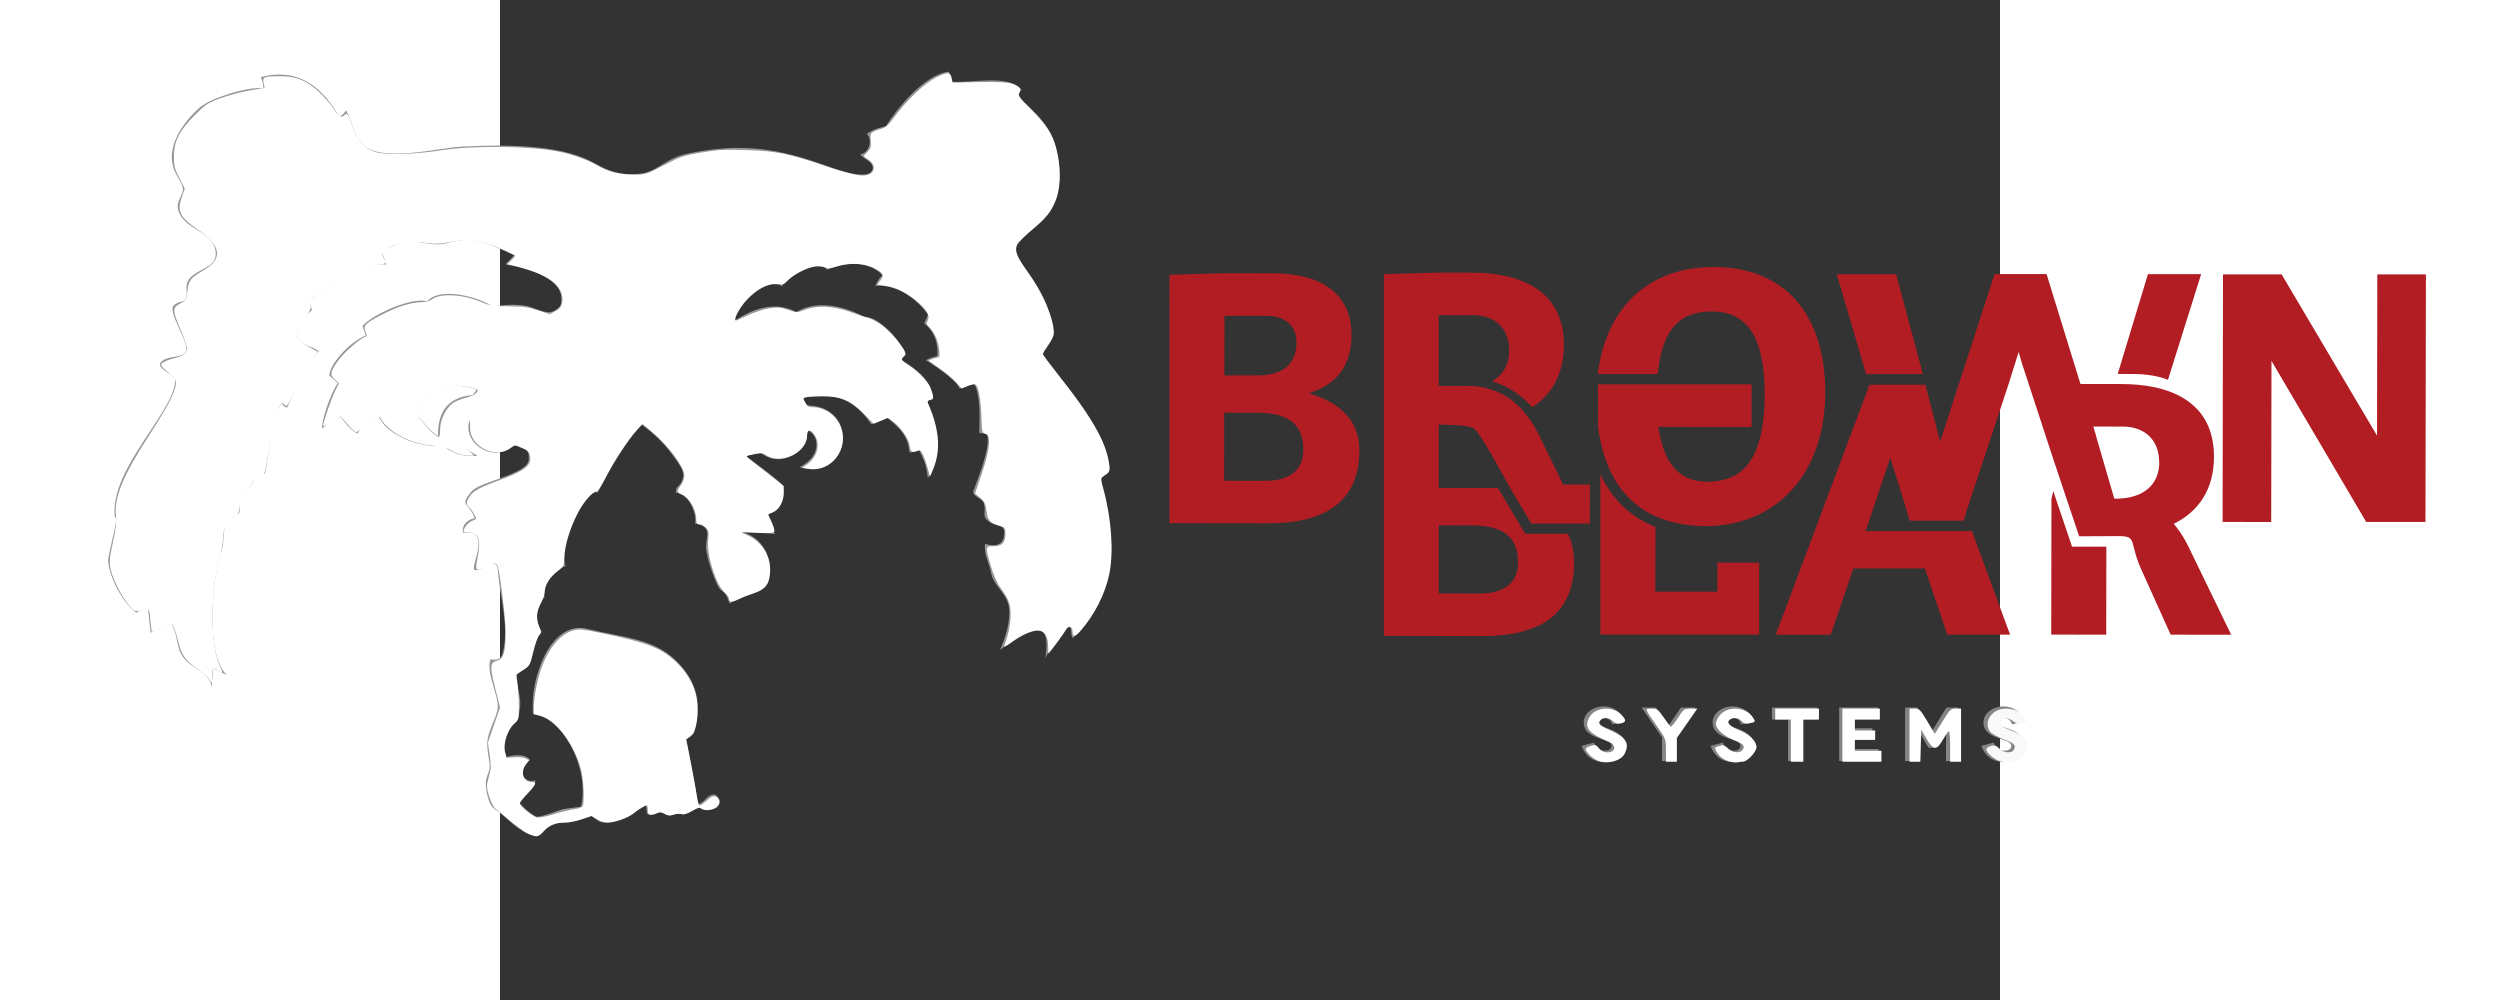 <?xml version="1.0" encoding="UTF-8" standalone="no"?>
<!-- Created with Inkscape (http://www.inkscape.org/) -->
<svg
   xmlns:dc="http://purl.org/dc/elements/1.1/"
   xmlns:cc="http://creativecommons.org/ns#"
   xmlns:rdf="http://www.w3.org/1999/02/22-rdf-syntax-ns#"
   xmlns:svg="http://www.w3.org/2000/svg"
   xmlns="http://www.w3.org/2000/svg"
   xmlns:sodipodi="http://sodipodi.sourceforge.net/DTD/sodipodi-0.dtd"
   xmlns:inkscape="http://www.inkscape.org/namespaces/inkscape"
   width="100mm"
   height="40mm"
   viewBox="30 0 90 60"
   version="1.1"
   id="svg8"
   inkscape:version="0.92.2 (5c3e80d, 2017-08-06)"
   sodipodi:docname="logo.svg">
  
  <rect x="30" y="0" width="90" height="60" fill="#333333" stroke="none"/>
  
  <sodipodi:namedview
     id="base"
     pagecolor="#ffffff"
     bordercolor="#666666"
     borderopacity="1.0"
     inkscape:pageopacity="0.0"
     inkscape:pageshadow="2"
     inkscape:zoom="1.095"
     inkscape:cx="277.79509"
     inkscape:cy="1015.5867"
     inkscape:document-units="mm"
     inkscape:current-layer="layer1"
     showgrid="true"
     showguides="false"
     inkscape:window-width="800"
     inkscape:window-height="600"
     inkscape:window-x="-9"
     inkscape:window-y="-9"
     inkscape:window-maximized="1">
    <inkscape:grid
       type="xygrid"
       id="grid3840" />
  </sodipodi:namedview>
  <g
     inkscape:label="Layer 1"
     inkscape:groupmode="layer"
     id="layer1"
     style="display:inline">
    <g
       id="g3883"
       style="display:inline">
      <g
         id="g3707"
         inkscape:label="Brownbear Logo 2"
         transform="matrix(0.353,0,0,-0.353,16.792,124.68)">
        <g
           transform="translate(-4.821,-12.321)"
           id="g3709"
           style="display:inline">
          <g
             id="g3711"
             clip-path="url(#clipPath3715)"
             style="display:inline"
             transform="translate(29.48,29.481)" />
        </g>
      </g>
    </g>
    <g
       style="display:inline"
       id="g3717"
       transform="matrix(0.353,0,0,-0.353,28.339,23.704)">
      <path
         d="m 0,0 c -4.565,-0.4 -5.914,-3.342 -5.825,-6.93 -0.031,0 -0.063,0.002 -0.089,0.003 -1.07,0.702 -3.316,3.005 -3.645,4.355 1.506,3.003 4.646,5.328 10.226,3.554 C 0.583,0.5 0,0 0,0 m 97.376,-44.792 c 0.641,1.812 3.06,3.683 3.624,5.503 1.182,-0.141 0.521,-1.005 1.035,-2.043 7.966,8.168 7.62,16.717 4.624,27.33 -0.028,0.093 1.335,0.768 1.425,0.687 C 109.252,-6.533 97.53,5.328 96.798,7.15 v 0.092 c 0.212,0.023 1.985,2.854 1.985,2.854 -0.404,7.654 -6.094,11.993 -6.544,14.404 -0.446,2.348 4.63,3.918 6.276,7.418 1.278,2.725 1.802,5.028 0.716,9.885 -0.925,4.113 -3.728,6.461 -6.751,9.109 0.078,0.104 0.781,1.122 0.93,0.922 -2.076,2.801 -8.804,1.133 -11.864,1.426 -0.175,0.81 -0.175,0.81 -0.556,1.702 -4.379,-0.458 -9.302,-7.004 -10.645,-9.179 -0.167,-0.263 -1.886,-0.283 -3.326,-1.418 1.044,-0.728 0.498,-3.275 -1.057,-3.426 0.269,-0.786 2.375,-1.193 2.056,-2.558 -0.498,-2.096 -6.367,0.072 -7.524,0.494 -8.497,3.092 -14.69,4.058 -23.812,2.186 -4.495,-0.924 -5.051,-3.475 -9.423,-3.533 -3.089,-0.036 -4.801,0.976 -7.116,2.208 -5.673,3.022 -15.777,2.806 -21.995,2.493 -3.843,-0.197 -13.555,-2.754 -16.74,0.312 -1.792,1.721 -1.675,3.83 -2.864,5.84 -0.64,-0.821 -0.64,-0.821 -1.182,-1.005 -2.362,4.02 -6.201,8.532 -13.328,6.664 0.501,-0.976 0.443,-1.899 0.443,-1.899 -2.514,0.375 -8.994,-1.658 -10.841,-3.289 -2.789,-2.471 -5.888,-6.735 -4.278,-10.649 0.512,-1.243 1.025,-1.662 1.406,-2.861 0.375,-1.254 -1.277,-2.178 -0.718,-3.996 1.014,-3.333 5.879,-3.387 6.326,-6.971 0.397,-3.154 -4.177,-2.835 -4.88,-5.445 -0.252,-0.92 0.219,-1.912 -0.297,-2.737 -0.241,-0.379 -1.566,-0.356 -2.021,-1.058 -0.889,-1.364 3.096,-6.679 2.032,-7.905 -0.895,-1.029 -3.272,-0.437 -4.209,-1.776 -0.696,-0.995 2.632,-2.012 2.533,-3.107 -0.524,-5.537 -11.023,-14.865 -10.319,-22.851 0.08,0.052 -0.152,-0.163 0.196,-0.382 0.379,-0.239 -1.395,-6.544 -1.313,-7.356 0.275,-2.838 2.412,-7.009 4.811,-8.772 0.629,0.498 1.431,0.473 1.979,0.907 0.088,-1.485 0.262,-2.805 0.46,-4.289 0.993,0.693 2.531,1.068 3.506,1.527 1.298,-2.246 0.673,-4.057 2.21,-5.949 1.549,-1.91 4.127,-2.08 4.708,-4.961 -0.107,1.1 0.206,2.35 0.072,3.494 0.733,-0.531 1.644,-0.912 2.454,-1.312 -3.808,3.509 -2.487,16.923 -0.893,21.321 0.525,1.452 0.091,3.073 0.785,4.492 0.457,0.933 2.385,1.223 2.269,2.247 -0.3,2.569 1.828,3.372 2.83,5.828 0.14,0.567 0.615,0.214 1.471,0.4 0.619,2.92 1.288,9.746 3.034,12.307 0,0 -0.486,-0.731 0.698,-1.144 0.819,1.555 3.813,8.621 5.431,9.552 -0.699,0.617 -1.382,0.715 -1.736,0.887 -3.089,1.25 -2.396,3.988 0.532,6.089 l -0.301,1.596 c 1.981,2.325 9.09,6.842 12.9,6.178 -0.248,1.149 -0.459,1.635 -0.755,1.979 -0.364,0.426 3.291,1.771 3.503,1.814 2.945,0.596 4.948,-0.851 7.608,-0.123 4.46,1.221 6.272,0.363 11.245,-1.977 0.066,-0.031 0.115,-0.074 0.172,-0.105 -2.278,-2.451 -1.607,-1.076 1.585,-2.219 0.605,-0.215 6.356,-1.574 6.451,-5.021 0.035,-1.174 -0.109,-1.638 -1.33,-2.232 -1.313,-0.644 -3.274,0.652 -4.623,0.883 -1.899,0.327 -3.829,0.21 -5.715,-0.134 -2.088,1.588 -8.944,3.487 -11.123,0.917 -2.625,0.75 -9.068,-2.121 -10.986,-4.155 0.101,-0.697 0.478,-1.179 0.549,-1.658 -2.279,-0.809 -6.031,-4.518 -6.224,-6.791 1.038,-0.963 1.485,-1.288 1.485,-1.288 -1.537,-2.122 -3.101,-7.638 -2.586,-7.711 0.25,0.235 0.648,0.894 3.057,1.944 0.748,-0.957 1.487,-2.041 2.834,-2.832 0.739,1.307 1.932,2.365 3.627,2.954 1.09,-2.88 6.552,-5.497 11.037,-4.995 1.655,-1.564 4.045,-1.974 5.771,-1.707 -5.75,2.885 -1.588,6.018 -1.467,6.044 0.034,-0.001 0.06,-0.001 0.091,-0.001 -1.276,-3.912 4.126,-7.613 7.698,-4.154 1.561,-1.086 2.487,-0.356 2.366,-2.565 -0.132,-2.509 -8.308,-3.675 -9.744,-5.417 -2.161,-2.608 -0.377,-1.764 0.541,-4.533 -1.158,-0.235 -2.227,-1.083 -1.952,-2.481 4.325,0.725 2.093,-4.09 1.85,-5.67 -0.365,-2.423 3.821,2.527 4.049,-0.625 0.341,-4.783 2.096,-9.913 0.734,-14.457 -0.277,-0.902 -1.277,-0.853 -2.006,-0.763 -0.758,-2.594 1.727,-6.553 1.197,-8.67 -0.39,-1.571 -1.237,-3.061 -1.58,-4.496 -0.351,-1.514 0.081,-3.274 0.244,-4.371 0.187,-1.213 -0.346,-1.997 -0.526,-2.713 -0.322,-1.239 0.254,-3.565 0.697,-4.385 0.517,-0.959 1.577,-1.227 2.31,-1.969 0.865,-0.885 3.807,-3.64 5.635,-3.338 1.081,0.18 1.176,1.467 2.05,1.854 1.188,0.517 2.567,0.219 4.012,0.523 1.041,0.336 2.082,0.668 3.119,1.004 0.48,-0.344 0.946,-0.691 1.426,-1.037 1.488,-0.588 4.66,0.66 5.58,1.299 0.806,0.56 1.057,1.328 2.317,1.482 0.044,-0.457 0.092,-0.91 0.141,-1.365 0.088,-0.064 0.179,-0.125 0.267,-0.189 0.871,-0.164 1.064,0.242 1.645,0.406 0.774,0.219 1.07,-0.373 1.445,-0.494 0.729,-0.229 1.136,0.257 1.549,0.324 0.488,-0.078 0.969,-0.15 1.454,-0.221 0.798,0.432 1.599,0.862 2.399,1.293 1.583,-1.681 5.158,0.658 2.78,2.106 -1.521,-0.055 -1.551,-1.342 -2.86,-1.651 -0.138,1.248 -1.689,10.098 -2.07,10.696 0.004,0.15 0.011,0.304 0.017,0.453 0.478,0.297 1.026,0.523 1.386,0.961 0.581,2.752 1.779,6.886 -2.317,11.519 -4.097,4.629 -9.496,4.597 -15.822,6.163 -6.322,1.561 -9.82,-8.548 -9.241,-14.452 4.652,-0.373 9.578,-8.607 8.228,-15.519 -0.063,-0.088 -0.129,-0.178 -0.192,-0.268 -0.943,-0.125 -1.885,-0.252 -2.826,-0.375 -1.364,-0.357 -3.072,-1.182 -4.586,-1.326 -1.186,0.58 -2.313,1.635 -3.104,2.629 1.124,0.871 2.82,2.392 2.904,3.574 -2.129,-0.656 -3.384,1.969 -0.898,3.488 -1.339,1.414 -3.969,0.467 -3.997,0.469 -0.945,1.771 -0.135,3.727 0.616,5.322 0.309,0.203 0.619,0.406 0.922,0.612 0.463,0.459 0.561,1.48 0.701,2.253 0.402,2.168 -0.974,4.643 -0.476,5.831 0.438,0.986 1.7,0.798 2.138,1.759 0.62,1.322 0.531,2.767 1.118,4.241 0.203,0.5 0.6,0.855 0.947,1.264 -0.538,0.743 -0.866,1.729 -0.835,2.806 0.034,1.272 0.551,2.379 1.315,3.105 -0.582,2.262 1.716,4.705 3.59,5.265 -1.612,2.615 3.279,13.816 5.438,12.474 4.069,8.797 7.427,11.555 7.522,11.524 1.899,-1.363 3.601,-2.986 5.006,-4.86 0.869,-1.154 1.857,-2.514 1.972,-3.284 0.165,-1.139 -0.461,-2.025 -0.982,-2.465 -0.247,-0.214 -0.179,-0.892 -0.283,-0.88 2.263,-0.292 3.574,-3.409 3.317,-5.259 3.312,-0.627 1.572,-2.564 1.895,-4.525 0.317,-1.944 0.67,-2.894 1.413,-4.822 1.329,-3.473 1.388,-0.879 2.57,-4.289 2.474,1.946 5.775,1.389 6.607,3.95 0.939,2.919 -0.592,7.798 -5.304,8.339 1.154,-0.134 5.278,-0.232 6.345,-0.477 -0.1,1.305 -0.549,2.538 -1.402,3.459 2.267,0.18 3.288,2.668 2.854,4.676 -0.14,0.668 -6.464,5.198 -6.443,5.205 0.857,0.211 2.628,0.43 2.688,0.488 3.069,-2.804 8.478,0.244 7.745,3.875 0.179,0.03 1.908,-0.749 1.629,-2.943 -0.296,-2.289 -2.86,-3.369 -2.86,-3.369 8.541,-2.602 10.544,10.377 1.254,10.498 -0.201,0.366 -0.41,0.738 -0.61,1.104 -0.055,0.064 -0.117,0.125 -0.174,0.189 2.645,0.411 7.723,1.57 11.738,-4.51 1.043,0.442 1.756,0.622 2.611,1.147 4.462,-3.272 3.509,-5.459 3.961,-5.971 0.838,0.308 0.667,0.064 1.556,0.473 0.409,-1.075 1.229,-1.991 1.475,-4.772 0.097,0.122 3.854,5.095 -0.173,13.05 -0.01,0.382 1.129,0.134 1.088,0.479 -0.447,4.014 -4.279,5.621 -5.535,6.684 0.018,0.469 1.074,0.375 0.862,0.894 -0.822,2.045 -4.351,6.311 -7.02,6.297 -0.124,0.004 -6.517,3.797 -11.561,0.807 -3.982,2.127 -7.951,0.127 -10.269,-1.334 -0.062,0 -0.122,0 -0.186,0.004 0.388,3.381 6.456,7.768 7.978,5.664 1.258,2.026 5.973,4.713 7.737,2.859 5.721,2.534 9.168,-0.435 9.334,-1.014 -0.369,-0.294 -0.686,-0.72 -1.183,-1.74 3.927,0.399 7.513,-2.736 8.972,-4.926 l -0.646,-1.422 c 2.443,-2.037 2.288,-4.72 2.227,-5.58 -0.39,-0.136 -1.092,-0.189 -1.922,-0.709 1.407,-0.919 5.223,-3.37 5.694,-4.81 1.272,0.306 2.463,0.947 2.463,0.947 1.174,-2.388 0.929,-5.83 0.899,-8.488 0.814,-0.208 1.363,0.084 1.38,-0.432 0.451,-2.263 -1.518,-7.105 -2.372,-9.397 -0.343,-0.917 1.508,-1.28 1.761,-2.142 0.497,-1.718 -0.554,-2.14 1.041,-3.232 1.108,-0.758 2.646,-0.121 2.419,-2.156 -0.3,-2.713 -3.243,-1.442 -3.247,-1.504 -0.253,-1.72 0.699,-3.261 1.03,-4.957 0.42,-2.172 2.529,-3.331 2.972,-5.533 0.454,-2.312 -0.522,-5.49 -1.474,-7.56 5.853,4.688 8.798,4.937 7.694,-1.455"
         style="fill:#979797;fill-opacity:1;fill-rule:nonzero;stroke:none"
         id="path3719"
         inkscape:connector-curvature="0" />
    </g>
    <g
       style="display:inline"
       id="g3721"
       transform="matrix(0.353,0,0,-0.353,96.735,43.468)">
      <path
         d="m 0,0 c -0.221,0.807 -0.924,1.184 -1.572,1.184 -0.651,0 -1.028,-0.325 -1.028,-0.69 0,-0.598 0.911,-0.818 2.014,-1.221 1.354,-0.494 2.77,-1.261 2.77,-2.822 0,-1.664 -1.43,-2.846 -3.549,-2.846 -1.899,0 -3.25,1.053 -3.848,2.756 l 2.094,0.559 c 0.232,-0.69 0.883,-1.379 1.846,-1.379 0.779,0 1.142,0.365 1.142,0.807 0,0.728 -1.064,0.91 -2.365,1.404 -1.092,0.416 -2.354,1.014 -2.354,2.613 0,1.416 1.43,2.703 3.407,2.703 1.742,0 3.121,-1.066 3.548,-2.496 z"
         style="fill:#848585;fill-opacity:1;fill-rule:nonzero;stroke:none"
         id="path3723"
         inkscape:connector-curvature="0" />
    </g>
    <g
       style="display:inline"
       id="g3725"
       transform="matrix(0.353,0,0,-0.353,101.716,42.45)">
      <path
         d="M 0,0 -3.484,-5.07 V -9.1 h -2.172 v 4.03 L -9.141,0 h 2.446 l 1.65,-2.432 c 0.26,-0.388 0.455,-0.662 0.469,-0.662 h 0.012 c 0.013,0 0.209,0.274 0.468,0.662 L -2.445,0 Z"
         style="fill:#848585;fill-opacity:1;fill-rule:nonzero;stroke:none"
         id="path3727"
         inkscape:connector-curvature="0" />
    </g>
    <g
       style="display:inline"
       id="g3729"
       transform="matrix(0.353,0,0,-0.353,104.472,43.468)">
      <path
         d="m 0,0 c -0.221,0.807 -0.924,1.184 -1.572,1.184 -0.651,0 -1.028,-0.325 -1.028,-0.69 0,-0.598 0.911,-0.818 2.014,-1.221 1.354,-0.494 2.77,-1.261 2.77,-2.822 0,-1.664 -1.43,-2.846 -3.549,-2.846 -1.899,0 -3.25,1.053 -3.848,2.756 l 2.094,0.559 c 0.232,-0.69 0.883,-1.379 1.846,-1.379 0.779,0 1.142,0.365 1.142,0.807 0,0.728 -1.064,0.91 -2.365,1.404 -1.092,0.416 -2.354,1.014 -2.354,2.613 0,1.416 1.43,2.703 3.407,2.703 1.742,0 3.121,-1.066 3.548,-2.496 z"
         style="fill:#848585;fill-opacity:1;fill-rule:nonzero;stroke:none"
         id="path3731"
         inkscape:connector-curvature="0" />
    </g>
    <g
       style="display:inline"
       id="g3733"
       transform="matrix(0.353,0,0,-0.353,109.031,42.45)">
      <path
         d="M 0,0 V -2.041 H -2.77 V -9.1 h -2.183 v 7.059 H -7.684 V 0 Z"
         style="fill:#848585;fill-opacity:1;fill-rule:nonzero;stroke:none"
         id="path3735"
         inkscape:connector-curvature="0" />
    </g>
    <g
       style="display:inline"
       id="g3737"
       transform="matrix(0.353,0,0,-0.353,112.714,44.94)">
      <path
         d="m 0,0 v -2.041 h -6.695 v 9.1 h 6.617 V 5.018 H -4.51 V 3.523 h 3.471 V 1.611 H -4.51 V 0 Z"
         style="fill:#848585;fill-opacity:1;fill-rule:nonzero;stroke:none"
         id="path3739"
         inkscape:connector-curvature="0" />
    </g>
    <g
       style="display:inline"
       id="g3741"
       transform="matrix(0.353,0,0,-0.353,117.515,42.45)">
      <path
         d="m 0,0 v -9.1 h -2.145 v 2.223 c 0,2.158 0.079,3.225 0.065,3.225 h -0.014 c -0.011,0 -0.74,-1.248 -0.818,-1.379 l -1.067,-1.821 h -1.13 l -1.067,1.821 c -0.078,0.131 -0.804,1.379 -0.818,1.379 h -0.014 c -0.012,0 0.067,-1.067 0.067,-3.225 V -9.1 H -9.088 V 0 h 2.055 l 1.703,-2.756 c 0.664,-1.078 0.767,-1.312 0.779,-1.312 h 0.014 c 0.014,0 0.117,0.234 0.779,1.312 L -2.055,0 Z"
         style="fill:#848585;fill-opacity:1;fill-rule:nonzero;stroke:none"
         id="path3743"
         inkscape:connector-curvature="0" />
    </g>
    <g
       style="display:inline"
       id="g3745"
       transform="matrix(0.353,0,0,-0.353,120.721,43.468)">
      <path
         d="m 0,0 c -0.223,0.807 -0.924,1.184 -1.574,1.184 -0.651,0 -1.028,-0.325 -1.028,-0.69 0,-0.598 0.911,-0.818 2.016,-1.221 1.352,-0.494 2.77,-1.261 2.77,-2.822 0,-1.664 -1.43,-2.846 -3.549,-2.846 -1.899,0 -3.25,1.053 -3.85,2.756 l 2.094,0.559 c 0.234,-0.69 0.885,-1.379 1.846,-1.379 0.781,0 1.144,0.365 1.144,0.807 0,0.728 -1.066,0.91 -2.365,1.404 -1.094,0.416 -2.354,1.014 -2.354,2.613 0,1.416 1.43,2.703 3.407,2.703 1.742,0 3.119,-1.066 3.548,-2.496 z"
         style="fill:#848585;fill-opacity:1;fill-rule:nonzero;stroke:none"
         id="path3747"
         inkscape:connector-curvature="0" />
    </g>
    <g
       style="display:inline"
       id="g3749"
       transform="matrix(0.353,0,0,-0.353,75.92,28.849)">
      <path
         d="m 0,0 -7.008,0.012 0.025,11.578 5.502,-0.008 C 3.939,11.57 6.473,9.635 6.463,5.232 6.456,1.918 4.219,-0.008 0,0 m -6.944,28.053 7.125,-0.01 C 3.077,28.037 5.306,26.643 5.295,23.508 5.289,19.77 2.934,17.904 -1.468,17.914 l -5.499,0.008 z M 7.386,14.881 c 4.769,1.496 7.251,4.685 7.263,9.933 C 14.664,31.93 9.243,35.26 1.401,35.277 l -8.329,0.014 -9.367,-0.271 V 29.895 28.074 -0.27 -2.068 -7.193 L 0.284,-7.236 c 9.77,-0.022 15.685,3.582 15.705,12.449 0.01,4.642 -2.934,8.027 -8.603,9.668"
         style="fill:#b11d23;fill-opacity:1;fill-rule:nonzero;stroke:none"
         id="path3751"
         inkscape:connector-curvature="0" />
    </g>
    <g
       style="display:inline"
       id="g3753"
       transform="matrix(0.353,0,0,-0.353,88.799,35.611)">
      <path
         d="M 0,0 -7.012,0.01 V 11.588 L -1.479,11.58 C 3.944,11.568 6.475,9.633 6.465,5.23 6.457,1.914 4.221,-0.01 0,0 M 7.668,10.164 3.07,17.936 c -0.14,-0.004 -10.082,0 -10.082,0 v 10.785 l 2.253,-0.086 c 1.154,-0.002 2.955,-0.139 3.611,-0.518 0.042,-0.023 0.085,-0.045 0.124,-0.07 1.09,-0.699 6.023,-9.899 6.023,-9.899 l 3.723,-6.267 h 0.06 9.895 l 0.014,6.642 h -4.563 l -0.025,0.051 -3.997,8.221 c -0.921,1.908 -1.783,3.031 -2.435,3.812 -0.027,0.036 -0.061,0.079 -0.088,0.112 0,0 -0.039,0.052 -0.1,0.133 -0.521,0.671 -3.236,3.873 -8.127,4.363 -0.407,0.041 -0.828,0.068 -1.264,0.068 -1.29,0 -5.104,0.006 -5.104,0.006 v 12.024 l 5.971,-0.012 C 2.697,47.293 4.982,44.814 4.972,41.377 4.97,38.914 3.923,37.117 2.037,36.08 c 0.759,-0.223 1.457,-0.494 2.097,-0.805 1.963,-0.943 3.395,-2.189 4.324,-3.162 0.154,-0.162 0.296,-0.314 0.424,-0.459 3.277,2.147 5.367,5.58 5.38,10.547 0.017,8.201 -5.759,12.315 -15.65,12.338 l -5.583,0.01 -9.363,-0.27 V 49.152 47.334 35.105 35.02 29.895 28.09 18.99 17.191 12.064 12.055 -0.27 -2.068 -7.193 l 16.62,-0.043 c 9.769,-0.024 15.704,3.582 15.704,12.445 0,2.029 -0.399,3.639 -1.062,4.955 z"
         style="fill:#b11d23;fill-opacity:1;fill-rule:nonzero;stroke:none"
         id="path3755"
         inkscape:connector-curvature="0" />
    </g>
    <g
       style="display:inline"
       id="g3757"
       transform="matrix(0.353,0,0,-0.353,142.639,16.463)">
      <path
         d="M 0,0 -0.047,-27.41 -16.266,0 h -9.966 l -0.064,-42.074 8.261,-0.018 0.046,27.385 16.101,-27.375 H 8.184 L 8.262,0 Z"
         style="fill:#b11d23;fill-opacity:1;fill-rule:nonzero;stroke:none"
         id="path3759"
         inkscape:connector-curvature="0" />
    </g>
    <g
       style="display:inline"
       id="g3761"
       transform="matrix(0.353,0,0,-0.353,128.006,22.439)">
      <path
         d="m 0,0 c 2.168,-0.004 4.419,-0.369 5.868,-0.994 l 5.64,17.961 H 2.466 L -2.671,0.006 Z"
         style="fill:#b11d23;fill-opacity:1;fill-rule:nonzero;stroke:none"
         id="path3763"
         inkscape:connector-curvature="0" />
    </g>
    <g
       style="display:inline"
       id="g3765"
       transform="matrix(0.353,0,0,-0.353,110.204,16.453)">
      <path
         d="m 0,0 4.99,-16.967 h 0.083 8.073 1.498 L 10.095,0 Z"
         style="fill:#b11d23;fill-opacity:1;fill-rule:nonzero;stroke:none"
         id="path3767"
         inkscape:connector-curvature="0" />
    </g>
    <g
       style="display:inline"
       id="g3769"
       transform="matrix(0.353,0,0,-0.353,126.381,32.799)">
      <path
         d="m 0,0 h -5.835 l -3.184,9.445 -0.312,-1.289 -0.037,-23.101 9.347,-0.022 z"
         style="fill:#b11d23;fill-opacity:1;fill-rule:nonzero;stroke:none"
         id="path3771"
         inkscape:connector-curvature="0" />
    </g>
    <g
       style="display:inline"
       id="g3773"
       transform="matrix(0.353,0,0,-0.353,103.045,35.502)">
      <path
         d="m 0,0 h -10.549 l 0.026,10.986 c -4.196,1.684 -7.392,4.709 -9.373,8.993 V -7.295 H 7.099 V 4.932 H 7.247 L 0,4.945 Z"
         style="fill:#b11d23;fill-opacity:1;fill-rule:nonzero;stroke:none"
         id="path3775"
         inkscape:connector-curvature="0" />
    </g>
    <g
       style="display:inline"
       id="g3777"
       transform="matrix(0.353,0,0,-0.353,96.037,26.505)">
      <path
         d="m 0,0 c 1.718,-8.039 6.507,-12.822 13.991,-14.033 1.229,-0.197 2.525,-0.305 3.895,-0.309 h 0.001 0.018 0.023 c 0.587,0 1.162,0.028 1.728,0.076 0.544,0.045 1.083,0.112 1.614,0.19 h 0.214 v 0.027 h 0.041 v 0.014 c 3.124,0.506 5.914,1.678 8.272,3.42 5.232,3.844 8.365,10.482 8.384,18.869 C 38.212,21.699 31.293,29.678 19.229,29.705 15.097,29.713 11.486,28.754 8.514,26.949 3.575,23.965 0.395,18.639 -0.488,11.514 H 9.671 c 0.001,0.009 0.001,0.015 0.003,0.025 h 0.037 c 0.473,4.865 1.891,7.799 4.164,9.315 1.366,0.898 3.039,1.291 4.998,1.287 6.03,-0.014 9.034,-4.245 9.012,-14.192 -0.007,-4.316 -0.597,-7.521 -1.67,-9.832 v 0.008 c -0.003,-0.01 -0.01,-0.027 -0.01,-0.027 -0.806,-1.729 -1.889,-2.948 -3.216,-3.737 -0.894,-0.527 -1.909,-0.843 -3.014,-1.006 v -0.021 c -0.56,-0.082 -1.137,-0.139 -1.746,-0.139 -2.428,0.008 -4.304,0.772 -5.691,2.307 -0.013,0.012 -0.022,0.029 -0.032,0.043 -0.327,0.363 -0.625,0.771 -0.895,1.226 -0.038,0.063 -0.069,0.139 -0.105,0.204 -0.235,0.418 -0.454,0.863 -0.647,1.357 -0.045,0.115 -0.084,0.248 -0.125,0.369 -0.167,0.469 -0.322,0.955 -0.453,1.485 C 10.239,0.357 10.205,0.543 10.167,0.723 10.09,1.072 10.002,1.398 9.939,1.777 L 9.792,2.535 h 0.045 l 1.726,-0.004 7.728,-0.017 h 1.498 4.874 V 9.762 H -0.446 V 9.734 4.379 2.592 C -0.334,1.688 -0.177,0.832 0,0"
         style="fill:#b11d23;fill-opacity:1;fill-rule:nonzero;stroke:none"
         id="path3779"
         inkscape:connector-curvature="0" />
    </g>
    <g
       style="display:inline"
       id="g3781"
       transform="matrix(0.353,0,0,-0.353,115.488,34.096)">
      <path
         d="M 0,0 3.826,-11.281 H 14.493 L 8.015,6.328 h -9.828 z"
         style="fill:#b11d23;fill-opacity:1;fill-rule:nonzero;stroke:none"
         id="path3783"
         inkscape:connector-curvature="0" />
    </g>
    <g
       style="display:inline"
       id="g3785"
       transform="matrix(0.353,0,0,-0.353,112.168,23.089)">
      <path
         d="m 0,0 -15.932,-42.482 h 9.334 l 3.875,11.281 h 12.37 l -1.956,6.328 h -8.347 l 4.348,12.93 -0.937,8.599 z"
         style="fill:#b11d23;fill-opacity:1;fill-rule:nonzero;stroke:none"
         id="path3787"
         inkscape:connector-curvature="0" />
    </g>
    <g
       id="g3789"
       transform="matrix(0.353,0,0,-0.353,127.056,29.922)"
       style="display:inline">
      <path
         d="m 0,0 h -0.563 l -3.07,10.547 v 0.062 l -0.497,1.653 h 0.105 l 1.418,0.002 h 0.697 l 2.947,-0.01 c 0.013,0 0.026,-0.002 0.039,-0.002 1.007,-0.008 1.895,-0.207 2.676,-0.543 0.653,-0.285 1.231,-0.66 1.703,-1.137 L 5.447,10.566 C 5.457,10.557 5.467,10.551 5.479,10.543 6.494,9.494 7.056,8.031 7.053,6.33 L 7.09,6.32 C 7.09,6.307 7.094,6.297 7.094,6.285 7.082,2.381 4.472,0.139 0,0 m 12.066,-8.199 c -0.962,1.992 -1.864,3.14 -2.524,3.926 4.106,2.039 6.825,5.714 6.839,11.38 0.01,3.59 -1.095,6.395 -3.164,8.42 -0.377,0.373 -0.797,0.713 -1.238,1.036 -1.578,1.142 -3.553,1.949 -5.9,2.423 -1.628,0.327 -3.422,0.5 -5.39,0.504 l -7.004,0.012 -5.761,18.678 h -8.843 l -9.246,-28.485 -2.507,9.674 h -9.488 l 2.9,-10.441 2.725,-8.684 1.187,-3.992 h 0.064 9.13 l 0.317,1.168 7.159,21.6 1.865,5.923 0.534,-1.871 5.361,-16.383 4.384,-13.078 6.734,0.032 c 3.196,-0.008 1.736,-0.975 3.778,-5.561 l 5.04,-11.195 10.293,-0.01 z"
         style="fill:#b11d23;fill-opacity:1;fill-rule:nonzero;stroke:none"
         id="path3791"
         inkscape:connector-curvature="0" />
    </g>
    <path
       style="display:inline;fill:#ffffff;stroke-width:0.354"
       d="m 119.616,188.769 c -1.205,-0.547 -3.373,-2.201 -7.481,-5.707 -0.773,-0.659 -1.876,-3.675 -1.876,-5.128 0,-0.42 0.23,-1.526 0.51,-2.458 0.42,-1.396 0.438,-2.192 0.1,-4.511 l -0.41,-2.816 1.38,-3.984 1.38,-3.984 -0.933,-3.67 c -1.422,-5.594 -1.399,-6.449 0.184,-6.902 1.545,-0.441 1.989,-1.837 2.009,-6.315 0.015,-3.34 -1.358,-14.47 -1.892,-15.333 -0.362,-0.585 -1.053,-0.494 -2.84,0.374 -0.876,0.426 -1.707,0.66 -1.846,0.521 -0.139,-0.139 -0.063,-1.173 0.169,-2.298 0.667,-3.23 0.559,-4.871 -0.363,-5.517 -0.432,-0.303 -1.228,-0.55 -1.768,-0.55 -0.54,0 -0.982,-0.072 -0.982,-0.16 0,-0.724 0.984,-1.99 1.814,-2.334 0.558,-0.231 1.015,-0.488 1.015,-0.572 0,-0.398 -1.076,-2.164 -1.568,-2.572 -0.746,-0.619 -0.697,-1.3 0.183,-2.536 0.88,-1.236 2.17,-1.926 6.865,-3.67 5.699,-2.118 7.188,-3.336 6.715,-5.493 -0.192,-0.876 -0.566,-1.241 -1.819,-1.778 -1.573,-0.674 -1.579,-0.674 -2.595,0.077 -3.535,2.614 -9.388,-0.484 -9.12,-4.827 0.107,-1.73 -0.321,-1.796 -1.387,-0.213 -1.298,1.926 -1.093,3.381 0.735,5.209 l 1.544,1.544 h -1.138 c -1.364,0 -3.214,-0.592 -4.426,-1.417 -0.533,-0.363 -1.937,-0.688 -3.536,-0.818 -3.136,-0.256 -6.184,-1.238 -8.544,-2.752 -1.657,-1.063 -3.258,-2.664 -3.554,-3.555 -0.23,-0.691 -2.177,0.273 -3.772,1.868 -0.754,0.754 -1.536,1.37 -1.738,1.37 -0.202,0 -1.064,-0.796 -1.916,-1.77 l -1.548,-1.77 -2.015,1.213 c -1.108,0.667 -2.015,1.074 -2.015,0.904 0,-0.742 1.929,-6.335 2.735,-7.93 l 0.884,-1.75 -0.961,-0.826 c -1.197,-1.03 -1.062,-1.719 0.861,-4.405 1.256,-1.754 4.878,-4.91 6.103,-5.318 0.357,-0.119 0.356,-0.344 -0.006,-1.138 -0.609,-1.337 -0.093,-1.865 3.772,-3.857 3.545,-1.827 6.487,-2.755 8.822,-2.783 1.029,-0.012 1.965,-0.261 2.475,-0.657 1.861,-1.445 7.032,-1.155 11.185,0.629 1.86,0.799 2.664,0.923 6.203,0.958 3.314,0.033 4.544,0.201 6.654,0.912 l 2.588,0.872 1.289,-0.696 c 0.906,-0.49 1.352,-1.011 1.502,-1.757 0.712,-3.549 -2.537,-6.343 -9.466,-8.142 l -2.914,-0.756 0.881,-0.827 c 0.484,-0.455 0.881,-0.929 0.881,-1.053 0,-0.124 -1.631,-0.917 -3.624,-1.762 -4.301,-1.823 -7.089,-2.151 -11.225,-1.319 -1.872,0.376 -3.224,0.447 -4.596,0.239 -4.304,-0.651 -7.437,-0.163 -10.082,1.57 -0.787,0.515 -0.808,0.614 -0.331,1.527 0.769,1.474 0.648,1.676 -1.07,1.775 -3.233,0.186 -9.196,3.01 -13.402,6.347 -1.801,1.429 -2.02,1.74 -1.933,2.75 0.078,0.908 -0.199,1.477 -1.368,2.805 -2.629,2.987 -2.338,4.955 0.998,6.745 l 1.976,1.061 -1.041,1.414 c -0.572,0.778 -2.156,3.635 -3.52,6.349 -2.153,4.286 -2.537,4.856 -2.921,4.331 -0.243,-0.332 -0.537,-0.604 -0.652,-0.604 -0.448,0 -2.071,5.989 -2.893,10.675 -0.474,2.702 -0.956,5.064 -1.07,5.25 -0.115,0.186 -0.494,0.338 -0.842,0.338 -0.365,0 -1.101,0.711 -1.737,1.679 -0.607,0.924 -1.508,2.248 -2.003,2.942 -0.523,0.733 -0.964,1.919 -1.053,2.828 -0.093,0.952 -0.383,1.704 -0.74,1.919 -2.171,1.309 -2.978,2.746 -2.983,5.311 -0.001,0.588 -0.384,2.577 -0.852,4.419 -2.195,8.654 -2.028,20.2 0.357,24.813 0.564,1.091 0.284,1.263 -0.766,0.469 -1.077,-0.814 -1.216,-0.666 -1.231,1.315 -0.014,1.84 -0.019,1.848 -0.537,0.892 -0.288,-0.53 -1.467,-1.605 -2.621,-2.388 -2.718,-1.846 -3.709,-3.197 -4.413,-6.017 -0.714,-2.857 -1.249,-4.243 -1.639,-4.243 -0.165,0 -1.205,0.4 -2.31,0.888 -1.105,0.489 -2.06,0.837 -2.123,0.775 -0.063,-0.062 -0.221,-1.27 -0.353,-2.684 -0.222,-2.394 -0.29,-2.555 -0.981,-2.357 -2.447,0.701 -2.532,0.68 -3.87,-0.953 -1.748,-2.133 -3.609,-5.795 -4.114,-8.092 -0.369,-1.682 -0.313,-2.369 0.496,-6.078 0.649,-2.977 0.852,-4.709 0.702,-6.01 -0.479,-4.175 1.541,-9.068 7.621,-18.454 3.847,-5.939 5.52,-9.089 5.899,-11.104 0.213,-1.131 0.099,-1.328 -1.679,-2.918 -1.841,-1.646 -1.883,-1.724 -1.211,-2.242 0.383,-0.295 1.337,-0.694 2.121,-0.885 2.249,-0.55 3.182,-1.159 3.299,-2.153 0.058,-0.496 -0.543,-2.399 -1.336,-4.227 -1.961,-4.521 -1.981,-5.185 -0.185,-6.13 1.345,-0.707 1.425,-0.844 1.634,-2.784 0.256,-2.375 0.789,-3.091 3.406,-4.573 4.747,-2.688 4.402,-5.632 -1.106,-9.423 -4.073,-2.804 -4.695,-4.138 -3.498,-7.507 l 0.612,-1.723 -1.231,-2.39 c -1.061,-2.059 -1.231,-2.732 -1.231,-4.865 0,-3.446 1.23,-5.882 4.745,-9.399 2.443,-2.445 2.961,-2.784 5.862,-3.842 1.75,-0.638 4.7,-1.421 6.555,-1.74 L 59.906,19.899 59.677,18.78 c -0.279,-1.363 0.104,-1.516 3.811,-1.523 3.61,-0.007 5.947,0.948 8.76,3.58 1.236,1.156 2.753,2.891 3.372,3.855 1.158,1.805 1.65,2.073 2.409,1.314 0.567,-0.567 0.861,-0.114 1.859,2.862 1.092,3.255 3.002,5.138 5.798,5.717 2.508,0.519 8.909,0.276 13.965,-0.53 7.496,-1.194 20.695,-1.028 27.21,0.342 2.781,0.585 6.693,2.001 8.34,3.019 2.219,1.371 5.07,2.11 8.143,2.11 2.887,0 2.975,-0.027 6.991,-2.125 3.686,-1.926 4.475,-2.194 8.423,-2.868 3.671,-0.626 5.274,-0.714 10.19,-0.554 6.728,0.218 9.411,0.744 17.252,3.384 6.745,2.27 9.191,2.759 10.551,2.109 1.715,-0.819 1.365,-2.557 -0.753,-3.742 -0.55,-0.308 -0.516,-0.432 0.357,-1.304 0.835,-0.835 0.941,-1.172 0.789,-2.522 -0.201,-1.781 -0.011,-2.018 2.137,-2.655 1.171,-0.348 1.815,-0.859 2.828,-2.245 3.261,-4.463 7.206,-8.196 10.151,-9.606 2.356,-1.128 2.897,-1.091 3.184,0.218 l 0.235,1.072 6.068,-0.099 c 4.307,-0.07 6.445,0.034 7.366,0.361 1.731,0.614 2.227,1.228 1.688,2.092 -0.364,0.583 -0.012,1.068 2.901,4.005 3.822,3.853 5.016,5.968 5.848,10.353 0.651,3.436 0.466,7.475 -0.448,9.783 -1.091,2.756 -2.155,4.11 -5.262,6.706 -1.661,1.387 -3.243,2.953 -3.515,3.481 -0.683,1.321 -0.157,2.697 2.39,6.254 3.401,4.748 5.884,10.544 5.884,13.732 0,0.616 -0.499,1.727 -1.237,2.755 -0.681,0.947 -1.237,1.868 -1.237,2.045 0,0.177 1.551,2.288 3.447,4.691 7.736,9.803 10.834,15.208 11.551,20.146 0.244,1.685 0.164,1.86 -1.318,2.881 -0.615,0.423 -0.612,0.541 0.079,3.082 1.775,6.531 2.285,14.242 1.263,19.1 -0.946,4.495 -3.356,9.21 -6.594,12.897 -1.157,1.318 -1.711,1.32 -1.711,0.006 0,-1.242 -0.962,-1.408 -1.559,-0.27 -0.375,0.715 -3.233,4.599 -3.886,5.282 -0.042,0.044 -0.076,-0.693 -0.076,-1.638 0,-2.307 -0.836,-3.571 -2.354,-3.56 -1.448,0.01 -3.735,1.045 -6.027,2.727 -1.209,0.888 -1.714,1.112 -1.552,0.691 0.88,-2.294 1.437,-4.987 1.439,-6.962 0.003,-2.462 -0.374,-3.449 -2.413,-6.318 -0.684,-0.962 -1.546,-2.949 -2.091,-4.819 -1.268,-4.353 -1.259,-4.419 0.609,-4.419 1.948,0 2.706,-0.772 2.706,-2.754 0,-1.382 -0.072,-1.482 -1.328,-1.858 -2.185,-0.655 -2.651,-1.188 -2.948,-3.378 -0.224,-1.652 -0.469,-2.159 -1.432,-2.963 l -1.162,-0.97 1.52,-4.501 c 1.849,-5.476 2.149,-8.68 0.844,-9.009 -0.751,-0.189 -0.802,-0.409 -0.937,-4.095 -0.152,-4.15 -0.678,-6.817 -1.4,-7.094 -0.243,-0.093 -1.029,0.076 -1.747,0.375 l -1.305,0.545 -1.293,-1.431 c -0.711,-0.787 -2.407,-2.216 -3.767,-3.174 l -2.474,-1.743 0.959,-0.365 c 0.528,-0.201 1.129,-0.365 1.335,-0.365 0.551,0 0.032,-3.367 -0.757,-4.913 -0.358,-0.701 -0.981,-1.573 -1.384,-1.938 -0.585,-0.529 -0.658,-0.804 -0.361,-1.359 0.606,-1.132 0.083,-2.213 -1.983,-4.101 -2.337,-2.136 -4.987,-3.491 -7.548,-3.859 l -1.889,-0.271 0.774,-0.983 c 0.927,-1.178 0.649,-1.675 -1.569,-2.808 -2.091,-1.068 -5.495,-1.213 -8.218,-0.35 -1.501,0.475 -2.298,0.578 -2.549,0.327 -0.201,-0.201 -1.077,-0.354 -1.949,-0.341 -1.816,0.027 -5.223,1.673 -6.737,3.253 -0.822,0.858 -1.144,0.964 -2.477,0.813 -2.019,-0.228 -4.578,1.14 -6.912,3.694 -1.476,1.615 -2.814,4.124 -2.412,4.525 0.071,0.071 1.247,-0.425 2.613,-1.103 1.366,-0.678 3.531,-1.412 4.811,-1.632 2.041,-0.35 2.584,-0.314 4.423,0.289 2.062,0.676 2.124,0.676 3.846,0.017 2.803,-1.073 6.374,-0.913 10.237,0.458 1.749,0.621 3.737,1.294 4.418,1.496 1.863,0.552 4.653,2.811 6.491,5.257 1.808,2.405 1.889,2.666 1.096,3.541 -0.499,0.552 -0.4,0.693 1.21,1.727 2.019,1.296 4.5,3.863 4.997,5.171 0.792,2.083 0.788,2.528 -0.027,2.741 -0.591,0.155 -0.714,0.358 -0.507,0.844 2.622,6.162 2.928,10.686 1.024,15.135 l -0.605,1.414 -0.462,-1.767 c -0.254,-0.972 -0.726,-2.352 -1.049,-3.069 -0.53,-1.175 -0.672,-1.27 -1.458,-0.971 -1.136,0.432 -1.382,0.243 -1.624,-1.246 -0.252,-1.555 -1.928,-4.017 -3.604,-5.296 l -1.285,-0.98 -1.636,0.671 -1.636,0.671 -2.319,-2.351 c -2.948,-2.989 -5.08,-3.874 -9.315,-3.866 -1.597,0.003 -3.246,0.097 -3.664,0.209 -0.734,0.197 -0.74,0.24 -0.177,1.23 0.467,0.822 0.831,1.028 1.821,1.036 2.578,0.021 5.117,1.798 6.17,4.319 2.091,5.004 -2.09,10.509 -7.31,9.627 l -1.414,-0.239 0.897,-0.589 c 2.452,-1.608 3.355,-4.569 2.035,-6.672 -0.954,-1.521 -1.792,-1.518 -1.792,0.006 0,3.717 -5.74,6.556 -9.106,4.504 -1.022,-0.623 -1.357,-0.657 -2.989,-0.308 -1.782,0.382 -1.816,0.411 -1.105,0.968 0.403,0.316 2.345,1.839 4.314,3.386 l 3.581,2.812 -0.001,1.608 c -0.001,1.925 -1.001,3.744 -2.384,4.338 -0.535,0.23 -1.016,0.442 -1.068,0.47 -0.052,0.029 0.223,0.752 0.611,1.608 1.272,2.803 1.274,2.802 -3.256,2.592 -3.813,-0.176 -3.92,-0.162 -2.584,0.344 4.085,1.546 6.336,5.679 5.424,9.956 -0.393,1.844 -1.334,2.693 -3.921,3.539 -1.01,0.33 -2.438,0.903 -3.174,1.273 -1.356,0.681 -2.021,0.616 -2.021,-0.198 0,-0.246 -0.419,-0.834 -0.932,-1.305 -2.051,-1.887 -4.149,-8.518 -3.788,-11.974 0.187,-1.787 0.117,-2.147 -0.538,-2.803 -0.414,-0.414 -1.071,-0.753 -1.46,-0.753 -0.568,0 -0.707,-0.236 -0.707,-1.197 0,-2.167 -1.55,-4.845 -3.199,-5.528 -1.249,-0.517 -1.28,-0.763 -0.266,-2.134 0.428,-0.579 0.778,-1.571 0.778,-2.206 0,-1.897 -3.653,-6.804 -7.362,-9.891 l -2.124,-1.768 -1.391,1.551 c -1.902,2.121 -5.102,7.028 -6.978,10.7 -0.856,1.675 -1.749,3.046 -1.985,3.047 -0.937,0.004 -2.927,2.27 -4.273,4.867 -1.794,3.461 -2.983,7.37 -3.035,9.982 -0.039,1.966 -0.091,2.069 -1.595,3.226 -1.728,1.328 -2.864,3.161 -2.864,4.618 0,0.527 -0.398,1.707 -0.884,2.621 -1.012,1.903 -1.116,3.499 -0.349,5.336 0.483,1.157 0.48,1.342 -0.032,1.908 -0.312,0.345 -0.911,2.026 -1.331,3.737 -0.729,2.971 -0.833,3.157 -2.31,4.144 l -1.547,1.033 0.291,1.98 c 0.16,1.089 0.299,3.368 0.309,5.065 0.018,3.02 -0.006,3.107 -1.097,4.103 -1.493,1.364 -2.499,4.482 -2.042,6.331 l 0.328,1.33 1.823,-0.118 c 1.003,-0.065 2.161,0.062 2.574,0.284 l 0.751,0.402 -0.718,0.913 c -1.355,1.723 -0.643,4 1.252,4 1.252,0 1.07,0.526 -0.909,2.619 -0.972,1.028 -1.768,2.04 -1.768,2.249 0,0.566 2.855,2.903 3.851,3.153 0.513,0.129 2.028,-0.152 3.722,-0.689 1.571,-0.498 3.652,-1.015 4.625,-1.149 0.972,-0.133 1.885,-0.426 2.028,-0.65 0.453,-0.71 0.281,-5.622 -0.28,-8.003 -1.349,-5.725 -5.582,-11.494 -9.129,-12.443 l -1.634,-0.437 0.012,-1.606 c 0.019,-2.436 0.866,-6.63 1.88,-9.3 1.629,-4.291 4.299,-7.322 7.123,-8.086 1.177,-0.318 2.183,-0.223 6.01,0.566 10.95,2.257 14.082,3.498 17.542,6.95 2.729,2.722 4.258,5.887 4.474,9.256 0.226,3.521 -0.405,6.389 -1.596,7.257 l -0.926,0.675 1.126,5.791 c 0.619,3.185 1.227,6.547 1.35,7.47 0.123,0.924 0.38,1.679 0.571,1.679 0.191,0 0.891,-0.477 1.555,-1.061 1.311,-1.151 1.871,-1.292 2.527,-0.636 0.658,0.658 0.503,1.602 -0.362,2.207 -0.91,0.637 -2.785,0.728 -3.351,0.161 -0.283,-0.283 -0.834,-0.129 -2.021,0.567 -1.111,0.651 -1.904,0.888 -2.486,0.742 -0.47,-0.118 -1.271,-0.055 -1.782,0.139 -0.694,0.264 -1.191,0.217 -1.972,-0.187 -0.767,-0.396 -1.225,-0.443 -1.725,-0.176 -0.374,0.2 -1.009,0.364 -1.411,0.364 -0.576,0 -0.73,-0.224 -0.73,-1.061 0,-0.583 -0.09,-1.061 -0.2,-1.061 -0.372,0 -1.738,0.817 -2.982,1.783 -1.452,1.127 -4.214,2.106 -5.943,2.106 -0.672,0 -1.759,-0.332 -2.416,-0.738 l -1.195,-0.738 -2.186,0.738 c -1.202,0.406 -2.833,0.738 -3.622,0.738 -2.243,0 -3.742,0.582 -4.982,1.936 -1.306,1.426 -1.578,1.471 -3.534,0.583 z M 99.653,97.225 c 0,-2.16 1.347,-4.922 2.911,-5.969 0.635,-0.425 1.951,-0.963 2.923,-1.194 1.586,-0.378 2.652,-1.09 2.652,-1.772 0,-0.135 -1.034,-0.441 -2.298,-0.68 -4.038,-0.762 -7.518,0.24 -9.868,2.84 -1.874,2.075 -1.935,2.827 -0.395,4.925 1.23,1.675 3.23,3.536 3.81,3.545 0.146,0.002 0.265,-0.76 0.265,-1.694 z"
       id="path4011"
       inkscape:connector-curvature="0"
       transform="scale(0.265)" />
    <path
       style="display:inline;fill:#ffffff;stroke-width:0.354"
       d="m 362.408,172.457 c -1.18,-0.27 -2.686,-1.434 -3.278,-2.531 -0.259,-0.479 -0.082,-0.67 0.929,-1.004 1.159,-0.383 1.3,-0.347 1.968,0.504 0.733,0.932 2.138,1.206 3.09,0.603 0.71,-0.45 0.347,-1.582 -0.636,-1.985 -4.611,-1.891 -5.73,-3.109 -4.83,-5.264 1.067,-2.554 5.139,-3.158 7.304,-1.085 1.318,1.263 1.32,1.812 0.007,2.1 -0.783,0.172 -1.217,0.049 -1.768,-0.502 -0.85,-0.85 -2.226,-0.954 -2.839,-0.215 -0.634,0.764 -0.18,1.208 2.415,2.365 3.43,1.529 4.253,2.929 3.069,5.22 -0.754,1.459 -3.27,2.29 -5.431,1.795 z"
       id="path4013"
       inkscape:connector-curvature="0"
       transform="scale(0.265)" />
    <path
       style="display:inline;fill:#ffffff;stroke-width:0.354"
       d="m 377.192,169.889 c 0,-2.55 -0.018,-2.598 -1.971,-5.392 -2.938,-4.202 -2.893,-4.056 -1.282,-4.056 1.261,0 1.473,0.153 2.714,1.955 0.74,1.075 1.466,2.029 1.612,2.119 0.146,0.09 0.88,-0.788 1.629,-1.951 1.317,-2.045 1.415,-2.116 2.883,-2.119 l 1.52,-0.003 -2.315,3.321 -2.315,3.321 v 2.689 2.689 h -1.237 -1.237 z"
       id="path4015"
       inkscape:connector-curvature="0"
       transform="scale(0.265)" />
    <path
       style="display:inline;fill:#ffffff;stroke-width:0.354"
       d="m 391.864,172.486 c -1.497,-0.361 -2.475,-1.044 -3.162,-2.207 -0.532,-0.9 -0.536,-1.022 -0.041,-1.178 0.304,-0.096 0.81,-0.256 1.125,-0.356 0.328,-0.104 0.954,0.198 1.462,0.707 0.999,0.999 2.59,1.176 3.264,0.363 0.707,-0.852 0.196,-1.437 -1.997,-2.292 -2.361,-0.92 -4.009,-2.451 -4.009,-3.723 0,-0.48 0.447,-1.373 0.993,-1.984 1.835,-2.053 5.838,-1.733 7.36,0.589 0.675,1.031 0.658,1.062 -0.773,1.368 -0.834,0.178 -1.232,0.066 -1.734,-0.489 -0.68,-0.751 -1.794,-0.925 -2.61,-0.408 -0.959,0.608 -0.23,1.522 1.891,2.372 2.41,0.966 4.066,2.553 4.066,3.896 0,1.104 -2.08,3.318 -3.118,3.318 -0.392,0 -0.925,0.063 -1.184,0.14 -0.259,0.077 -0.948,0.025 -1.532,-0.116 z"
       id="path4017"
       inkscape:connector-curvature="0"
       transform="scale(0.265)" />
    <path
       style="display:inline;fill:#ffffff;stroke-width:0.354"
       d="m 405.476,167.689 v -4.773 h -1.768 -1.768 v -1.237 -1.237 h 4.95 4.95 v 1.237 1.237 h -1.768 -1.768 v 4.773 4.773 h -1.414 -1.414 z"
       id="path4019"
       inkscape:connector-curvature="0"
       transform="scale(0.265)" />
    <path
       style="display:inline;fill:#ffffff;stroke-width:0.354"
       d="m 417.143,166.452 v -6.01 h 4.243 4.243 v 1.237 1.237 h -2.828 -2.828 v 1.237 1.237 h 2.298 2.298 v 1.061 1.061 h -2.298 -2.298 v 1.237 1.237 h 3.005 3.005 v 1.237 1.237 h -4.419 -4.419 z"
       id="path4021"
       inkscape:connector-curvature="0"
       transform="scale(0.265)" />
    <path
       style="display:inline;fill:#ffffff;stroke-width:0.354"
       d=""
       id="path4023"
       inkscape:connector-curvature="0"
       transform="scale(0.265)" />
    <path
       style="display:inline;fill:#ffffff;stroke-width:0.354"
       d="m 432.346,166.452 v -6.01 h 1.153 c 1.065,0 1.283,0.218 2.865,2.857 l 1.712,2.857 1.763,-2.857 c 1.648,-2.671 1.841,-2.857 2.969,-2.857 h 1.206 v 6.01 6.01 h -1.237 -1.237 v -3.556 c 0,-2.188 -0.131,-3.475 -0.34,-3.346 -0.187,0.116 -0.784,1 -1.326,1.965 -1.369,2.437 -2.165,2.377 -3.7,-0.277 l -1.175,-2.033 -0.101,3.624 -0.101,3.624 h -1.225 -1.225 z"
       id="path4025"
       inkscape:connector-curvature="0"
       transform="scale(0.265)" />
    <path
       style="display:inline;fill:#f9f9f9;stroke-width:0.354"
       d="m 452.676,172.293 c -1.475,-0.531 -3.131,-2.105 -2.91,-2.767 0.07,-0.211 0.56,-0.499 1.089,-0.641 0.756,-0.202 1.143,-0.075 1.817,0.599 1.029,1.029 2.83,1.158 3.303,0.238 0.527,-1.024 0.13,-1.414 -2.439,-2.396 -1.35,-0.516 -2.693,-1.277 -2.983,-1.692 -1.55,-2.213 0.498,-5.193 3.568,-5.193 1.814,0 3.383,0.691 4.191,1.844 0.758,1.082 0.709,1.218 -0.53,1.465 -0.786,0.157 -1.352,0.016 -2.073,-0.517 -1.322,-0.978 -2.679,-0.792 -2.679,0.367 0,0.724 0.34,0.998 2.121,1.709 2.883,1.151 3.712,1.979 3.712,3.704 0,1.054 -0.244,1.624 -1.033,2.413 -0.568,0.568 -1.324,1.036 -1.679,1.038 -0.355,0.003 -0.964,0.079 -1.353,0.17 -0.389,0.091 -1.343,-0.064 -2.121,-0.344 z"
       id="path4027"
       inkscape:connector-curvature="0"
       transform="scale(0.265)" />
    <path
       style="display:inline;fill:#f9f9f9;stroke-width:0.354"
       d=""
       id="path4029"
       inkscape:connector-curvature="0"
       transform="scale(0.265)" />
  </g>
</svg>
